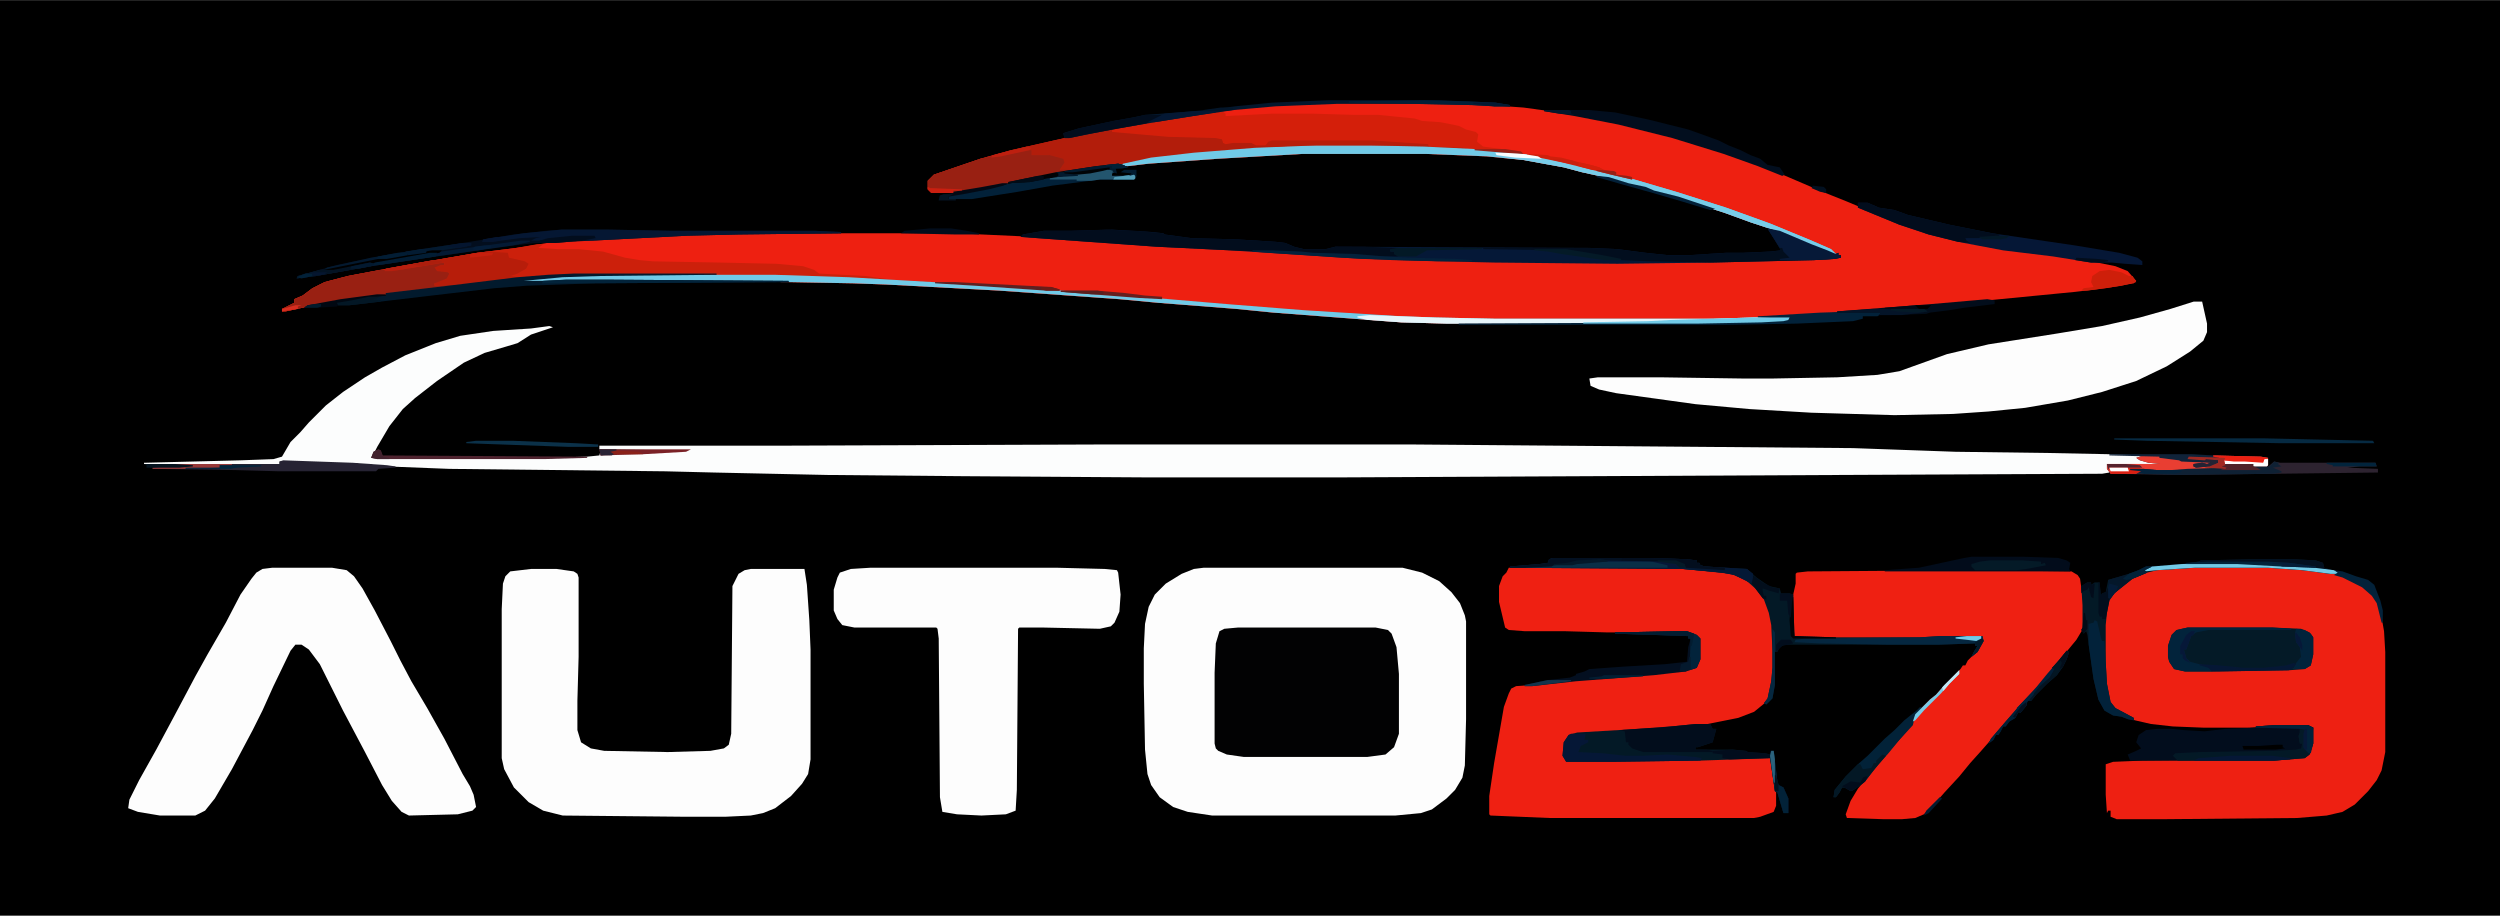 <?xml version="1.0" encoding="UTF-8"?>
<svg version="1.1" viewBox="0 0 2048 750" width="273" height="100" xmlns="http://www.w3.org/2000/svg">
<path transform="translate(0)" d="m0 0h2048v750h-2048z"/>
<path transform="translate(1095,84)" d="m0 0h65l46 1 42 3 29 4 30 5 36 8 37 10 38 12 33 12 42 18 20 8 38 16 22 8 27 7 35 7 38 5 35 5 25 5 10 4 7 8-2 2-23 4-25 3-72 7-108 9-61 4 7 1-1 2-4 1-18 1-52 1h-206l-37-1-105-8-30-3-64-5-32-3-98-7-93-5-27-1-53-1-149-1h-33l-20 1h-17l2-2 32-3 31-1h-22l-36 2-44 5-64 8-41 5-28 5-23 5h-3v-2l10-5v-3l7-3 8-6 10-5 19-5 48-9 58-10 32-4 31-5 32-2 77-4 42-1h178l65 3 74 5 25 2 79 4 73 5 42 2 83 2 115 1 63-1 84-2 22-1v-2h-2l-1-1-2 1-13-6-13-5-19-8-24-8-22-8-44-14-17-4-6-3-18-4-13-4-18-4-15-4-33-6-30-3-50-2h-101l-70 4-56 4-17 2h-7l-1-1-32 4-29 5-60 12-14 2h-18l-3-3v-7l5-5 38-13 25-7 53-12 46-9 45-7 31-5 27-3 33-2z" fill="#EE2011"/>
<path transform="translate(986,465)" d="m0 0h163l16 4 14 7 10 9 7 9 4 10 1 5v80l-1 38-2 10-6 10-7 7-12 9-9 3-21 2h-150l-20-3-12-4-11-8-7-10-3-9-2-20-1-54v-29l1-20 3-14 5-10 9-9 13-8 10-4z" fill="#FDFDFD"/>
<path transform="translate(1798,464)" d="m0 0h60l36 3 15 2 15 5 14 8 8 8 4 10 3 17 1 17v82l-3 15-4 8-7 9-11 11-10 6-13 3-24 2-110 1h-38l-5-2v-5h-2l-1 2-1-15v-25l6-2 24-1 108-1 25-2 4-3 2-8 1-13-4-1h-28l-20 1h-38l-25-1-18-2-13-3-3-1v-2l-6-2-9-6-3-4-3-15-1-18v-30l2-15 2-7 6-7 13-10 14-6 18-2z" fill="#EE2012"/>
<path transform="translate(450,267)" d="m0 0 3 1-18 6-11 7-10 3-17 5-17 8-22 15-18 14-10 9-11 14-10 17-4 8 4 1h137l35-1 10-1 1-4v4l9-1 61-3-71-1v-3h150l266-1h248l363 3 84 3 76 1 50 1 28 1-3 3 7 2 15 2v1h-34l-15-1 2 7-6 1-215 1-410 2h-157l-151-1-111-1-93-2-40-1-177-2-51-2-28-2-57-2h-3v2l-16 1h-23l-72-1v-1l79-2 27-1 7-2 7-12 8-8 7-8 14-14 14-11 18-12 14-8 19-10 25-10 20-6 27-4 31-2z" fill="#FCFDFD"/>
<path transform="translate(1236,465)" d="m0 0h142l33 3 10 2 12 6 9 9 5 8 4 12 1 7 1 21v14l-2 17-3 10-11 9-13 5-25 5-40 4-67 4-7 2-3 5-1 11 2 4h38l72-1 48-2h9l2 7 3 21v12l-2 5-11 4-5 1h-168l-48-2-1-1v-15l4-27 8-46 4-11 2-4 4-2 13-1 46-5 45-3 27-3 16-3 3-7v-17l-6-4-4-1h-65l-35-1h-33l-13-1-3-2-5-21v-13l3-8 3-3z" fill="#EF2012"/>
<path transform="translate(435,466)" d="m0 0h21l14 2 3 2 1 3v65l-1 36v24l3 10 8 5 11 2 52 1 35-1 11-2 4-3 2-9 1-121 5-10 5-3 5-1h44l2 13 2 29 1 24v90l-2 12-5 8-9 10-13 10-10 4-10 2-21 1h-32l-101-1-16-4-12-7-12-12-8-15-2-9v-122l1-21 2-6 4-4z" fill="#FDFDFD"/>
<path transform="translate(223,465)" d="m0 0h49l12 2 6 5 7 10 10 18 13 25 8 16 9 17 13 22 14 25 15 29 6 10 3 7 2 10-3 3-12 3-40 1-6-3-8-9-8-13-14-27-18-34-19-38-9-12-6-4h-5l-4 5-14 29-9 20-8 16-17 32-14 24-8 10-8 4h-29l-18-3-8-3 1-7 8-16 14-25 15-28 17-32 10-18 15-26 12-23 9-13 4-5 5-3z" fill="#FDFDFD"/>
<path transform="translate(1619,467)" d="m0 0 78 1 5 3 2 3 3 22v18l-6 10-14 17-9 11-12 14-12 13-24 28-7 8-9 10-9 11-12 13-7 8-10 10-7 3-11 1h-15l-30-1-1-3 4-11 6-10 10-12 11-14 11-12 7-8 6-8 1-6 13-13 5-4 7-8 13-13 2-3h2l2-4 8-8 4-8v-3h-35l-16 1h-69l-23-1-11-1-1-11v-23l2-9v-8l1-1 9-1z" fill="#EF2012"/>
<path transform="translate(713,465)" d="m0 0h153l39 1 10 1 1 2 2 18-1 14-4 9-3 3-9 2-46-1h-20l-1 1-1 132-1 17-8 3-20 1-20-1-12-2-2-12-1-130-1-8-1-1h-67l-10-2-4-5-3-7v-17l3-10 2-4 9-3z" fill="#FDFDFD"/>
<path transform="translate(1797,247)" d="m0 0h7l4 18v7l-3 7-11 9-19 12-25 12-28 9-28 7-35 6-30 3-29 2-48 1-68-2-51-3-44-4-65-9-14-3-7-3-1-6 7-1h51l68 1h24l53-1 33-2 18-3 39-14 34-8 57-9 36-6 31-7 25-7z" fill="#FDFDFD"/>
<path transform="translate(1014,514)" d="m0 0h113l10 2 3 3 4 11 2 22v49l-4 11-7 6-15 2h-101l-14-2-7-3-2-2-1-4v-58l1-24 3-10 4-2z" fill="#020203"/>
<path transform="translate(440,200)" d="m0 0h5l-4 3 16 1h17l20 2 18 5 12 2 11 1 55 1 46 1 22 2 9 3 4 3 38 2 21 3 101 6 115 9 59 5 63 5 80 5 28 1 48 1h180l32-1h30l-1 2-4 1-18 1-52 1h-206l-37-1-105-8-30-3-64-5-32-3-98-7-93-5-27-1-53-1-149-1h-33l-20 1h-17l2-2 32-3 31-1h-22l-36 2-44 5-64 8-41 5-28 5-23 5h-3v-2l10-5v-3l7-3 8-6 10-5 19-5 48-9 58-10 32-4z" fill="#CC200B"/>
<path transform="translate(906,106)" d="m0 0h6v1l32 3 13 1 39 1 6 2v3h6l2-1h15l4 2h8l5-3h83l45 3 1 1 27 1 10 2 24 2 28 4 33 7 46 12 34 10 41 13 36 13 34 14 16 7 5 5-6-2-9-4-13-5-19-8-24-8-22-8-44-14-17-4-6-3-18-4-13-4-18-4-15-4-33-6-30-3-50-2h-101l-70 4-56 4-17 2h-7l-1-1-32 4-29 5-60 12-14 2h-18l-3-3v-7l5-5 38-13 25-7 53-12z" fill="#B21D0B"/>
<path transform="translate(1448,187)" d="m0 0 10 2 26 11 13 5 7 3 2-1v2h2v2l-5 1-17 1-84 2-77 1-101-1-83-2-42-2-91-6-61-3-111-8 2-2 17-3h22l34-1 33 2 9 1 1 1 22 3 37 1 32 2 8 1 7 3 8 2h18l8-2 208 1 23 1 23 3 19 2h16l31-2h14l22-1 9-1-6-10z" fill="#051837"/>
<path transform="translate(996,91)" d="m0 0h5l3 2v2l38-2h33l34 1h20l30 3 6 2 15 1 15 3 6 3 8 2 2 2-1 6 5 4 31 4 2 2-16-1-24-2-10-2-27-1-1-1-48-3h-80l-5 3h-8l-4-2h-15l-6 1-2-1-1-3-5-1-39-1-46-4v-3l35-6z" fill="#D41F0A"/>
<path transform="translate(1792,514)" d="m0 0h70l23 1 7 3 3 4v14l-2 9-5 3-13 1-58 1h-27l-9-2-4-6-1-4v-9l3-9 4-4z" fill="#041A27"/>
<path transform="translate(1863,594)" d="m0 0h28l4 2v13l-3 9-4 3-25 2h-118l-2-5 7-3 4-2-4-5 2-6 6-4 9-1h12l10 1 17 1 17-2 25-1v-1z" fill="#020D1D"/>
<path transform="translate(1389,593)" d="m0 0h12l2 4h3l-3 11-12 4h-2v2h31l10 1 2 1 14 1 4 1v-3h3l3 25 1 3 4 2 4 9v12h-4l-5-17-2-1-4-27-28 1-29 1-72 1h-38l-3-5 1-11 4-6 7-2 67-4z" fill="#031926"/>
<path transform="translate(492,225)" d="m0 0h142l61 2 104 6 58 4 89 7 59 5 63 5 80 5 28 1 48 1h180l32-1h30l-1 2-4 1-18 1-52 1h-206l-37-1-105-8-30-3-64-5-32-3-98-7-93-5-27-1-53-1-149-1h-33l-20 1h-17l2-2 32-3z" fill="#71CAE7"/>
<path transform="translate(1272,457)" d="m0 0h77l32 1 9 1v2h2l1 2 4 1 34 2 8 7 10 7 9 2 1 4h7l3 1 1 34 34 1h69l16-1h35l1 4-5 9-5 4 2-4 3-5h-2v-2l-29 1h-127l-4 2-2 4h-2v27l-2 11-5 5-2-1 3-4 3-14 1-11v-14l-1-21-2-10-4-11-7-9-8-7-12-5-29-3-11-1-141-1v-1l24-2 7-1 1-3z" fill="#031926"/>
<path transform="translate(1079,119)" d="m0 0h43l45 1 41 2 24 2 28 4 33 7 46 12 34 10 41 13 36 13 34 14 16 7 5 5-6-2-9-4-13-5-19-8-24-8-22-8-44-14-17-4-6-3-18-4-13-4-18-4-15-4-33-6-30-3-50-2h-101l-70 4-56 4-17 2h-7l3-2 23-5 35-4 50-4z" fill="#71CAE7"/>
<path transform="translate(1847,458)" d="m0 0h32l18 1 6 2 1 4 13 4v1h-8l-23-3-28-2h-60l-31 2-8 2-12 5-15 12-4 6-2 10-1 10v30l1 18 3 15 4 5 15 8v2l-5-1-5-2-7-1-7-4-5-9-4-17-5-36-1-3-2 2-2-3 1-2v-18l-1-16 5-3h3v2l3-2h4l1 11 1-2 3-1 2-10 17-5 8-3 6-3 29-2 14-2 2-1z" fill="#031926"/>
<path transform="translate(460,188)" d="m0 0h38l53 1h117l21 1v1l-84 1-42 1-97 5-12 1h-15l-28 3-33 5-21 3-53 8-45 8-16 2 1-2 32-9 44-9 65-10 36-6 26-3z" fill="#030E1E"/>
<path transform="translate(1522,166)" d="m0 0h8l7 3 2 1 13 2 11 4 34 8 35 7 68 10 36 6 15 4 4 3v3l-14-1-11-1h-17l-31-5-41-5-37-7-24-6-24-8-34-14z" fill="#051736"/>
<path transform="translate(837,123)" d="m0 0h8v4h15l11 3 1 3-4 6h9v1l-36 7-52 10-8 1h-18l-3-3v-7l5-5 38-13 9-2 8-1z" fill="#992012"/>
<path transform="translate(906,188)" d="m0 0 24 1 23 2 1 1 22 3 37 1 32 2 8 1 7 3 8 2h18l8-2h24l27 1v1h-6v2h3v2l3 1v1h-23l-12-1-34-1-10-1-58-2-61-3-111-8 2-2 17-3h22z" fill="#020D1D"/>
<path transform="translate(357,215)" d="m0 0h7v2l-7 3 1 1 9 1 2 4-5 4-5 2h-3v2l18-1v1l-48 6-41 5-28 5-23 5h-3v-2l10-5v-3l7-3 8-6 10-5 19-5 26-5h10z" fill="#992012"/>
<path transform="translate(1756,373)" d="m0 0h19l-1 2 11 1 2 1 24 1 1 2-7 1-5-1h-3v2l13-1 7-2v-2h-12l-13-1 2-2h19v-1l39 1 6 1v6l-1 2 6-5 5 1h78l1 3h-14l-10 1 25 1v3l-164 2-55-1-3-4v-4h44l-10-1-7-2-3-2z" fill="#2D2330"/>
<path transform="translate(1448,187)" d="m0 0 10 2 26 11 13 5 7 3 2-1v2h2v2l-5 1-17 1-84 2-50-1-24-1-38-7-7-1-68-1v-1h87l23 1 23 3 19 2h16l31-2h14l22-1 9-1-6-10z" fill="#020E1E"/>
<path transform="translate(399,206)" d="m0 0 17 1 1 4 13 3 3 2-2 4-7 4-6 2 6 1v1l-41 5-27 1v-2l10-4 2-4-1-1-9-1-2-3 5-2h3v-2l-43 7h-6l1-2 69-12z" fill="#B71D0A"/>
<path transform="translate(1389,593)" d="m0 0h12l2 4h3l-3 11-12 4h-2v2h9l5 1v1h-57l-9-3-3-3v-2h-2l-1-9-4-1 42-3z" fill="#020D1C"/>
<path transform="translate(1265,90)" d="m0 0h36l22 2 28 6 32 8 14 5 11 4 8 4 10 4 8 4 8 3 6 5 10 2 4 6-2 1-20-8-28-10-42-13-44-11-36-7-25-4z" fill="#020E1E"/>
<path transform="translate(470,224)" d="m0 0h117v1l-95 1-31 1-32 3h15l20-1h33l149 1v1l-160 1-55 2-26 2-119 14h-9l-1-2 12-2 14-3 14-1v-2l51-6 57-7 25-2z" fill="#021A2D"/>
<path transform="translate(1615,456)" d="m0 0h43l28 1 7 2 3 2-1 5 1 2h-152v-1l28-2 37-8z" fill="#020C1B"/>
<path transform="translate(1272,457)" d="m0 0h77l32 1 9 1v2h2l1 2 4 1 34 2 5 4 1 7h-4l-12-6-10-2-33-3-141-1v-1l24-2 7-1 1-3z" fill="#061838"/>
<path transform="translate(1374,517)" d="m0 0h8l8 3 3 3v17l-3 7-9 3-26 3-25 2-39 3-36 4h-6v-1l19-4 18-2 5-2v-1l7-2 4-2 28-2 34-2 18-2 1-12 2-7h-2v-2l-60-2v-1z" fill="#030F20"/>
<path transform="translate(1122,258)" d="m0 0 54 2 48 1h180l32-1h30l-1 2-4 1-18 1-52 1h-206l-37-1-28-2-8-2v-1z" fill="#E6F5FA"/>
<path transform="translate(1088,82)" d="m0 0h91l46 2 12 2v1h-13l-18-1-46-1h-65l-50 2-34 3-34 5-31 5-35 6-35 7h-4l-1-4 13-4 28-6 17-3 9-2 40-3 19-2 15-2 30-3z" fill="#03172D"/>
<path transform="translate(460,188)" d="m0 0h38l53 1h117l21 1v1l-84 1-42 1-77 4h-9v-1l10-2h-18l-26 3h-8l4-2 4-1-17 1-23 3h-8l1-2 33-5z" fill="#051733"/>
<path transform="translate(1225,125)" d="m0 0h16l24 4 28 6 46 12 34 10 41 13 36 13 34 14 16 7 5 5-6-2-9-4-13-5-19-8-24-8-22-8-44-14-17-4-6-3-18-4-13-4-18-4-15-4-33-6-17-2v-2h-5z" fill="#78CCE8"/>
<path transform="translate(1863,594)" d="m0 0h28l4 2v13l-3 9-4 3-25 2h-79l-4-4 2-2 20-1 61-1 18-1 4-1 1-4h-2l-1-6 1-3v-4h-36v-1z" fill="#031926"/>
<path transform="translate(1756,373)" d="m0 0h19l-1 2 11 1 2 1 24 1 1 2-7 1-5-1h-3v2l13-1 7-2v-2h-12l-13-1 2-2h19v-1l39 1 6 1v6l-1 1h-11l-1-1h-24l-1 1 4 1-1 1-31 1-14 1h-11l-13-1 7 1v1l-11 1h-21l-3-4v-4h44l-10-1-7-2-3-2z" fill="#E93E32"/>
<path transform="translate(1522,166)" d="m0 0h8l7 3 2 1 13 2 11 4 34 8 35 7 7 1-3 2-15 1h-11l1 2 3 2-10-1-24-6-24-8-34-14z" fill="#020D1D"/>
<path transform="translate(232,377)" d="m0 0 57 2 28 2 7 1v1l-14 1-2 2h-79l-36-1-68-1v-1l12-1h10l-4-2h86v-2z" fill="#262333"/>
<path transform="translate(1573,579)" d="m0 0 2 1-6 6-2 8-11 12-9 11-9 10-10 13-8 6-4 2-5-3h-2l-2 4-3 4h-2l1-6 9-11 10-10 8-7 14-14 8-7 8-8 10-8z" fill="#022238"/>
<path transform="translate(907,139)" d="m0 0h5l1 2-2 1v2h9l8-1 2-2v5l-1 1h-28l-39 5-28 5-38 6h-19v-2l4-2 17-3 21-4 14-3 17-2 8-2 35-3 10-2z" fill="#022139"/>
<path transform="translate(1522,255)" d="m0 0h23l-4 2-3 2h-12v2l-8 2-46 2-57 1h-220v-1l199-1 49-1 18-1 4-1-25-1v-1l51-3z" fill="#02223A"/>
<path transform="translate(1847,458)" d="m0 0h32l18 1 6 2 1 4 13 4v1h-8l-23-3-28-2h-60l-31 2-10 1-1-2 7-2 24-2 14-2 2-1z" fill="#031020"/>
<path transform="translate(1287,601)" d="m0 0h12l-1 5h3v2l-6 3-2 5 20 1 18 2h16l19-1 22 2 6 1-1 2-72 1h-38l-3-5 1-11 4-6z" fill="#051736"/>
<path transform="translate(1716,508)" d="m0 0 2 1 3 13 1 3h2l2 35 3 15 4 5 15 8v2l-5-1-5-2-7-1-7-4-5-9-4-17-4-28v-17l4-1z" fill="#02223A"/>
<path transform="translate(1589,521)" d="m0 0h35l1 4-5 9-5 4 2-4 3-5h-2v-2l-29 1h-44l-54-1-21-1 1-2 8-1 94-1z" fill="#052740"/>
<path transform="translate(1792,514)" d="m0 0h70l15 1v1h-68l-10 2-4 3-4 11h-2l2 7 3 3 15 4 4 3-1 1h-22l-9-2-4-6-1-4v-9l3-9 4-4z" fill="#02233B"/>
<path transform="translate(1448,187)" d="m0 0 10 2 26 11 13 5 7 3 2-1v2h2v2l-5 1-17 1h-28v-1l8-1-5-5-1-3h-2l-9-14z" fill="#061938"/>
<path transform="translate(1863,378)" d="m0 0 4 1-1 1 3 2-7 1 7 3v1l-6 1-79 1-34-1 4-2-9-1v-1h11l11 1h11l14-1 31-1-3-1 1-2h25v2h13z" fill="#0F2134"/>
<path transform="translate(1628,245)" d="m0 0 6 1v3l-25 3-12 2-16 2-3 1-29 1h-10l2-2h-36v-1l77-6z" fill="#020D1B"/>
<path transform="translate(1732,359)" d="m0 0h123l89 2 1 2h-76l-110-2-27-1z" fill="#062A42"/>
<path transform="translate(938,94)" d="m0 0h14l-3 3-10 4-49 9-14 3h-4l-1-4 13-4 28-6 17-3z" fill="#020D1D"/>
<path transform="translate(1419,614)" d="m0 0 11 1 2 1 14 1 4 1v-3h3l3 25 1 3 4 2 4 9v12h-4l-5-17-2-1-4-27-33 1-6-1v-3l-8-1v-2z" fill="#020D1D"/>
<path transform="translate(427,197)" d="m0 0h7v1l-14 3-63 9-53 8-45 8-16 2 1-2 18-5h11l37-7 37-6 29-4z" fill="#041A34"/>
<path transform="translate(1303,460)" d="m0 0h50l13 3v2h-116v-1l38-2z" fill="#092F47"/>
<path transform="translate(1272,457)" d="m0 0h77l32 1 9 1v2h2l1 2 4 1 16 1v2l-32-2-1-3-9-2-60-1-19 1-8 2-11 1-2 1-21 1h-13v-1l24-2 7-1 1-3z" fill="#031021"/>
<path transform="translate(1728,221)" d="m0 0 10 2 6 3h3l3 5-12 3-28 4h-5l2-2 8-1-2-4 1-5 6-4z" fill="#CE1F0A"/>
<path transform="translate(1436,260)" d="m0 0h30l-1 2-4 1-18 1-52 1h-94v-1l53-1 19-1z" fill="#71CAE7"/>
<path transform="translate(1630,459)" d="m0 0h27l15 1v2l3-1 1 2-16 3-8 1h-34l-3-3v-2l7-2z" fill="#041A27"/>
<path transform="translate(1814,461)" d="m0 0h19l55 3 24 3 5 2v1h-8l-23-3-28-2h-60l-31 2-10 1-1-2 7-2 24-2z" fill="#72CAE7"/>
<path transform="translate(1542,618)" d="m0 0 3 1-11 13-7 9-10 7-6-3h-2l-2 4-3 4h-2l1-6 9-11 10-10h2l2 4 7-1 2-4h2v-2z" fill="#031825"/>
<path transform="translate(1881,515)" d="m0 0 7 1 5 3 2 3v14l-2 9-5 3h-11l2-1 2-4 4-5-1-8-3-4-1-7z" fill="#02233B"/>
<path transform="translate(310,368)" d="m0 0 2 1 1 4 168 1v1l-35 1h-137l-5-1 2-5z" fill="#4E222E"/>
<path transform="translate(916,134)" d="m0 0 4 1 4 2-10 1 1 4-4-1 1-1-9 1-10 2-35 3-14 3-18 1v-1l39-8 33-5z" fill="#000306"/>
<path transform="translate(1042,115)" d="m0 0h83l45 3v1h-107l-16 1h-11l3-4z" fill="#B81D0A"/>
<path transform="translate(1693,533)" d="m0 0 2 1-2 6-3 6-5 7-8 7-9 9-4 5h-3l-1 4-5 6h-2l-2 4-5 3-3 4h-2l-2 4-2 3h-2l-2 4-4 3 2-4 24-28 13-14 9-11 12-14z" fill="#021F39"/>
<path transform="translate(1374,517)" d="m0 0h8l8 3 3 3v17l-3 7-6 2 1-26h-2v-2l-60-2v-1z" fill="#02233B"/>
<path transform="translate(1026,205)" d="m0 0h17l23 1 10 1 34 1 24 2 19 1 39 1 14 1v1h-29l-62-2-76-5-13-1z" fill="#04223C"/>
<path transform="translate(464,229)" d="m0 0h33l149 1v1l-160 1h-42l1-2z" fill="#02233A"/>
<path transform="translate(379,199)" d="m0 0h7v2l-24 4-58 9-34 7h-5l3-2 36-8 41-7z" fill="#03192F"/>
<path transform="translate(1728,372)" d="m0 0h68l17 1 5 1v1h-25l20 1 4 1v2l-7 3-11 1-2-1v-2l7-1 4 1 3-1-24-1-2-1-16-2v-1l-41-1z" fill="#102339"/>
<path transform="translate(907,139)" d="m0 0h5l1 2-2 1v2h9l8-1 2-2v5l-1 1h-28l-7 1h-12v-1h-22v-1l12-2 21-2 10-2z" fill="#23556E"/>
<path transform="translate(390,361)" d="m0 0h30l52 2 18 1v2h-24l-84-3v-1z" fill="#0B3149"/>
<path transform="translate(1912,467)" d="m0 0 7 1 11 4 10 3 5 4 5 13 2 8v10h-1l-4-16-4-6-8-7-16-8-7-2 3-2z" fill="#03223A"/>
<path transform="translate(491,368)" d="m0 0h75l-4 2-35 2-35 1z" fill="#7A2126"/>
<path transform="translate(1758,464)" d="m0 0h5l-6 3 2 2-12 5-15 12-3 4h-2v-15l17-5 8-3z" fill="#04172A"/>
<path transform="translate(1828,619)" d="m0 0h33l15 2v1l-13 1h-66l4-2z" fill="#051736"/>
<path transform="translate(1863,594)" d="m0 0h28l4 2v13l-2 8h-2l-4-5v-11l1-3-4-1-36-1v-1z" fill="#02223A"/>
<path transform="translate(1167,82)" d="m0 0 36 1 22 1 12 2v1h-13l-18-1-101-2v-1z" fill="#032038"/>
<path transform="translate(1145,203)" d="m0 0h69v1l-45 1-9 5h-15l-3-2v-2h-3v-2z" fill="#031926"/>
<path transform="translate(1451,615)" d="m0 0h2l3 25 1 3 4 2 4 9v12h-4l-5-17-2-1-4-29z" fill="#022238"/>
<path transform="translate(1378,465)" d="m0 0h18l17 1h18l5 4 1 7h-4l-12-6-10-2-33-3z" fill="#041936"/>
<path transform="translate(1251,126)" d="m0 0 17 1 2 1 9 1 11 3 13 3 7 2 4 2 10 2v2l9 1 4 1v2l-17-4-40-10-29-6z" fill="#D01F0B"/>
<path transform="translate(1257,204)" d="m0 0h26l30 5 15 3v1h-14l-35-5-11-2-11-1z" fill="#041A27"/>
<path transform="translate(1879,543)" d="m0 0 2 1-4 4-2 1-63 1-3-3-7-2v-1l16 1 20 2h16l19-2z" fill="#051735"/>
<path transform="translate(762,187)" d="m0 0h17l13 2 10 2v1h-19l-45-1 3-2z" fill="#020D1C"/>
<path transform="translate(1809,460)" d="m0 0h49l17 1 22 3v1l-28-1-36-2h-42v-1z" fill="#02233B"/>
<path transform="translate(1533,253)" d="m0 0h43l3 2-5 1-16 2h-19l2-2h-36v-1z" fill="#041428"/>
<path transform="translate(354,205)" d="m0 0h8l-2 2-50 8-37 7h-8v-1l45-9z"/>
<path transform="translate(1329,457)" d="m0 0h20l32 1 9 1v2h2l1 2 4 1 16 1v2l-32-2-1-3-9-2-43-1z" fill="#030E1E"/>
<path transform="translate(978,91)" d="m0 0h18v1l-50 8h-6l14-7z" fill="#041834"/>
<path transform="translate(1308,144)" d="m0 0 10 1 16 5 14 3 7 3 20 5 30 10-4 1-23-7-24-7-25-7-21-6z" fill="#022038"/>
<path transform="translate(766,231)" d="m0 0h17l78 4 7 2v1h-11l-58-4-33-2z" fill="#5D2021"/>
<path transform="translate(1719,477)" d="m0 0h1l1 11 1-2 3-1 2-4 1 11-3 15h-3v-2h-2l-1-3z" fill="#020E1D"/>
<path transform="translate(469,193)" d="m0 0h18l1 2-11 2-23 2h-10l-2-2 7-2z" fill="#020D1D"/>
<path transform="translate(309,241)" d="m0 0h7v1l-20 3-8 2-9 1-3 3-16 1h-11l3-2 27-5z" fill="#010812"/>
<path transform="translate(869,238)" d="m0 0h30l23 2 16 2 14 1v2l-19-1-64-5z" fill="#661F1E"/>
<path transform="translate(303,215)" d="m0 0 4 1-3 2-45 8-16 2 1-2 18-5h11z" fill="#031323"/>
<path transform="translate(1855,376)" d="m0 0h3v5l-1 1h-11l-1-1h-22l-1-4h23l9 1z" fill="#FEFEFE"/>
<path transform="translate(1693,533)" d="m0 0 2 1-2 6-3 6-5 7-8 7-9 9-4 5-2-1 9-11 8-7 4-7-2-1 8-9z" fill="#031422"/>
<path transform="translate(143,380)" d="m0 0h47v1h-10v2l-28 1h-27v-1l12-1h10z" fill="#983939"/>
<path transform="translate(1468,489)" d="m0 0h1l1 32 34 1v1h-35l-2-2-1-13 1-18z" fill="#000306"/>
<path transform="translate(1374,517)" d="m0 0h8l6 2-2 10h-1v-6h-2v-2l-60-2v-1z" fill="#021D31"/>
<path transform="translate(1436,471)" d="m0 0 8 6 8 4 6 1-1 4-7-2-6-2v2l1 4h2v3l-3-1-9-12 1-5z" fill="#020E1C"/>
<path transform="translate(821,150)" d="m0 0h5l-4 2-12 3-21 4-12 2v2h6v1h-14l1-4 10-2 1-1 24-4z" fill="#020914"/>
<path transform="translate(1728,383)" d="m0 0h25l1 2 7 1v1l-11 1h-21z" fill="#DB2012"/>
<path transform="translate(1813,373)" d="m0 0 39 1 6 1-3 1-1 3-15-1h-9l-9-1-3-2-5-1z" fill="#EB2012"/>
<path transform="translate(352,207)" d="m0 0h6l-1 3-47 7h-5l2-2 17-3z" fill="#021D34"/>
<path transform="translate(1452,515)" d="m0 0 2 3v43l-2 11-5 5-2-1 3-4 3-14 1-11z" fill="#05273F"/>
<path transform="translate(1820,380)" d="m0 0h26v2l3 1 3 2h-33l4-2-3-1z" fill="#502229"/>
<path transform="translate(1605,549)" d="m0 0v3l-8 8-7 8-14 14-7 8-2 1 2-6 12-12 5-4 7-8z" fill="#78CCE8"/>
<path transform="translate(1793,374)" d="m0 0 30 1-1 2 1 4-3 1 4 1-1 1-17-1 4-2 7-2v-2h-12l-13-1z" fill="#A12922"/>
<path transform="translate(302,243)" d="m0 0h8v1l-5 1 7 1v1l-26 3h-9l-1-2 12-2z" fill="#031725"/>
<path transform="translate(916,134)" d="m0 0 4 1 4 2-10 1 1 4-4-1 1-1-3-1v-2l-30 4h-7v-1l26-4z" fill="#021B2F"/>
<path transform="translate(355,213)" d="m0 0 7 1v1l-34 6-13 1 1-2z" fill="#B71F0F"/>
<path transform="translate(1795,517)" d="m0 0h3l-1 3-2 1-4 11h-2l2 7 3 4-4-2-2-2v-3h-2v-7l5-9z" fill="#061838"/>
<path transform="translate(1865,610)" d="m0 0h5v2l2 1-8 1h-26l-1-3h13z"/>
<path transform="translate(1660,575)" d="m0 0v3l-5 6h-2l-2 4-5 3-3 4h-2l-2 4-2 3h-2l-2 4-4 3 2-4 12-14 9-10 3-1z" fill="#021F36"/>
<path transform="translate(1225,125)" d="m0 0h16l19 3 3 2-22-1-15-2z" fill="#F9FCFD"/>
<path transform="translate(118,380)" d="m0 0h25l15 1v1l-11 1h-27v-2z" fill="#04131F"/>
<path transform="translate(1906,379)" d="m0 0h40l1 3h-36v-1l-5-1z" fill="#02243C"/>
<path transform="translate(1745,384)" d="m0 0h11l11 1h21l-2 2-5 1h-31l4-2-9-1z" fill="#05233B"/>
<path transform="translate(180,381)" d="m0 0h34v1l-20 1-5 1h-37v-1h28z" fill="#02243C"/>
<path transform="translate(1569,250)" d="m0 0h13l-3 3-8 1h-12l-15-1v-1z" fill="#020B17"/>
<path transform="translate(1458,486)" d="m0 0h8l3 1-1 6-1 13-2-3-1-11h-6z" fill="#030E1E"/>
<path transform="translate(1528,636)" d="m0 0h2l-2 4-8 6-4 2-5-3-2-1 7-4 8 1 2-4z" fill="#020D1C"/>
<path transform="translate(1726,380)" d="m0 0h15l12 1 2 2h-27l-1 2z" fill="#56222D"/>
<path transform="translate(1758,464)" d="m0 0h5l-6 3 2 2-12 5-5 1-3-1 5-4 8-3z" fill="#022239"/>
<path transform="translate(760,153)" d="m0 0 2 1 26 1v1h-7v2h-18l-3-3z" fill="#CA1F10"/>
<path transform="translate(1311,458)" d="m0 0 6 1v1l-25 2-4 1h-15v-1l11-1 8-2z" fill="#04192A"/>
<path transform="translate(841,120)" d="m0 0 4 1-2 2-23 5-8 1 1-2z" fill="#BD1F0F"/>
<path transform="translate(1314,553)" d="m0 0h32v1l-31 2h-13v-1l10-1z" fill="#021F34"/>
<path transform="translate(1710,477)" d="m0 0h3v2l3-1-1 12-2-1-2-8-1 2-3 1-2 2v-6z" fill="#020C1B"/>
<path transform="translate(1268,557)" d="m0 0h19v1l-32 4h-6v-1z" fill="#13344C"/>
<path transform="translate(869,238)" d="m0 0h30l5 1v2h-10l-25-2z" fill="#591F1F"/>
<path transform="translate(850,144)" d="m0 0h5v3l-11 2-18 1v-1z" fill="#010C17"/>
<path transform="translate(1208,122)" d="m0 0h25l13 2 2 2-16-1-24-2z" fill="#952015"/>
<path transform="translate(326,207)" d="m0 0h8v2l-17 3h-9l2-2z" fill="#021D34"/>
<path transform="translate(1728,478)" d="m0 0 7 2-1 4-5 6h-2v-9z" fill="#041B37"/>
<path transform="translate(1807,376)" d="m0 0 10 1v2l-7 3-11 1-2-1v-2l7-1 4 1 3-1-5-1z" fill="#242334"/>
<path transform="translate(494,369)" d="m0 0h11l18 1 4 2h-24l-9-2z" fill="#8A2119"/>
<path transform="translate(1861,461)" d="m0 0h14l22 3v1l-28-1v-2h-8z" fill="#041D39"/>
<path transform="translate(1451,615)" d="m0 0h2l1 7v19h-1l-3-22z" fill="#2B627C"/>
<path transform="translate(1265,90)" d="m0 0h20l2 1v2l3 1-13-1-12-2z" fill="#02182D"/>
<path transform="translate(1384,538)" d="m0 0h1v10l-4 2h-5l1-6 6-2z" fill="#04192D"/>
<path transform="translate(1701,211)" d="m0 0 17 1 9 1v1l-6 1h-8l-13-2z" fill="#020D1C"/>
<path transform="translate(310,368)" d="m0 0 2 1 2 5 5 1v1h-10l-5-1 2-5z" fill="#42212D"/>
<path transform="translate(1693,533)" d="m0 0 2 1-2 6-3 6-3 2 1-6-2 1 2-4z" fill="#020D1A"/>
<path transform="translate(1459,524)" d="m0 0h8l2 3-9 2-5 5v-6z" fill="#020D1C"/>
<path transform="translate(1611,521)" d="m0 0h12v2l-4 2-8-1-9-1v-1z" fill="#71CAE7"/>
<path transform="translate(355,213)" d="m0 0 7 1v1l-16 3-7-1v-1z" fill="#AC1E0D"/>
<path transform="translate(1636,193)" d="m0 0h10l-2 2-5 1h-15l-3-2z" fill="#031826"/>
<path transform="translate(773,159)" d="m0 0h8l-4 2v2h6v1h-14l1-4z" fill="#031523"/>
<path transform="translate(1308,139)" d="m0 0 14 1 2 1v2l9 1 4 1v2l-17-4-12-3z" fill="#962015"/>
<path transform="translate(1293,133)" d="m0 0 10 2 7 2 3 2h-9l-11-3z" fill="#D51F0B"/>
<path transform="translate(929,141)" d="m0 0h1v5l-1 1h-17l1-2 15-2z" fill="#519BB6"/>
<path transform="translate(1549,253)" d="m0 0h27l3 2-9 1-16-1-5-1z" fill="#041A27"/>
<path transform="translate(1207,84)" d="m0 0h18l12 2v1h-13l-17-2z" fill="#031932"/>
<path transform="translate(1688,541)" d="m0 0 1 2-3 8-3 3h-2l2-6-2-1z" fill="#031623"/>
<path transform="translate(491,368)" d="m0 0h14v1l-5 1 3 2-2 1h-9z" fill="#282335"/>
<path transform="translate(345,204)" d="m0 0h5l-1 3-15 2v-2l-2-1z" fill="#031B32"/>
<path transform="translate(1884,597)" d="m0 0 5 1-1 3-1 11-1-3h-2l-1-6 1-3z" fill="#041A27"/>
<path transform="translate(391,207)" d="m0 0h13l-1 2-18 2v-3z" fill="#C61F0D"/>
<path transform="translate(1358,459)" d="m0 0h15l7 3 1 3h-5l-3-3-15-2z" fill="#041A27"/>
<path transform="translate(379,199)" d="m0 0h7v2l-10 2-9-1v-1z" fill="#04152F"/>
<path transform="translate(1624,523)" d="m0 0 1 2-5 9-5 4 2-4 3-5h-2v-3z" fill="#031A2A"/>
<path transform="translate(1272,130)" d="m0 0 15 1 6 2v2l-8-1-13-3z" fill="#C91F0D"/>
<path transform="translate(1e3 88)" d="m0 0h10v2l-8 1h-16v-1z" fill="#031529"/>
<path transform="translate(1728,383)" d="m0 0h15l1 3h-15z" fill="#FEFEFE"/>
<path transform="translate(303,215)" d="m0 0 4 1-3 2-10 2h-7l1-2z" fill="#03192F"/>
<path transform="translate(1666,566)" d="m0 0v3l-8 9h-2l-2 4-2-2z" fill="#02213B"/>
<path transform="translate(1589,653)" d="m0 0 2 1-11 12-4 2 2-4z" fill="#031A2F"/>
<path transform="translate(1888,597)" d="m0 0h2v17h-2l-1-2v-11z" fill="#061838"/>
<path transform="translate(1707,502)" d="m0 0h1l1 6h1v7l-3 4-2-3 1-2z" fill="#020B16"/>
<path transform="translate(1485,152)" d="m0 0 9 1 2 2v3l-5-1-7-3z" fill="#021020"/>
<path transform="translate(916,134)" d="m0 0 4 1 4 2-5 1h-8v-2h-5v-1z" fill="#022137"/>
<path transform="translate(1605,549)" d="m0 0v3l-8 8-5 6-1-3z" fill="#C1E7F4"/>
<path transform="translate(242,250)" d="m0 0h5l-3 1v2l-13 2v-2z" fill="#D82D1F"/>
<path transform="translate(407,194)" d="m0 0 4 1-1 2-7 1h-8l1-2z" fill="#051530"/>
<path transform="translate(853,235)" d="m0 0h8l7 2v1h-11l-4-1z" fill="#6D1C17"/>
<path transform="translate(921,139)" d="m0 0h10v6l-2-2-4 1 2-2-9-1z" fill="#031C31"/>
<path transform="translate(865,141)" d="m0 0h7v1l11 1v1l-18 1 2-1v-2z" fill="#021A2E"/>
<path transform="translate(1881,518)" d="m0 0 3 4 2 6v5l-2-3-3-4-1-7z" fill="#061838"/>
<path transform="translate(1569,250)" d="m0 0h13l-3 3h-7z"/>
<path transform="translate(397,201)" d="m0 0h5v2l-11 2-4-1 2-2z" fill="#041D39"/>
<path transform="translate(1660,575)" d="m0 0v3l-5 6h-2l-2 4-2-1 7-9z" fill="#030F1F"/>
<path transform="translate(257,249)" d="m0 0h6v2l-3 1h-11l3-2z" fill="#021B2C"/>
<path transform="translate(1454,635)" d="m0 0h1l2 8v5h-3z" fill="#03111F"/>
<path transform="translate(250,224)" d="m0 0h6v2l-9 2-4-1z" fill="#022138"/>
<path transform="translate(254,223)" d="m0 0h14l-3 2-9 1v-2z" fill="#051630"/>
</svg>
